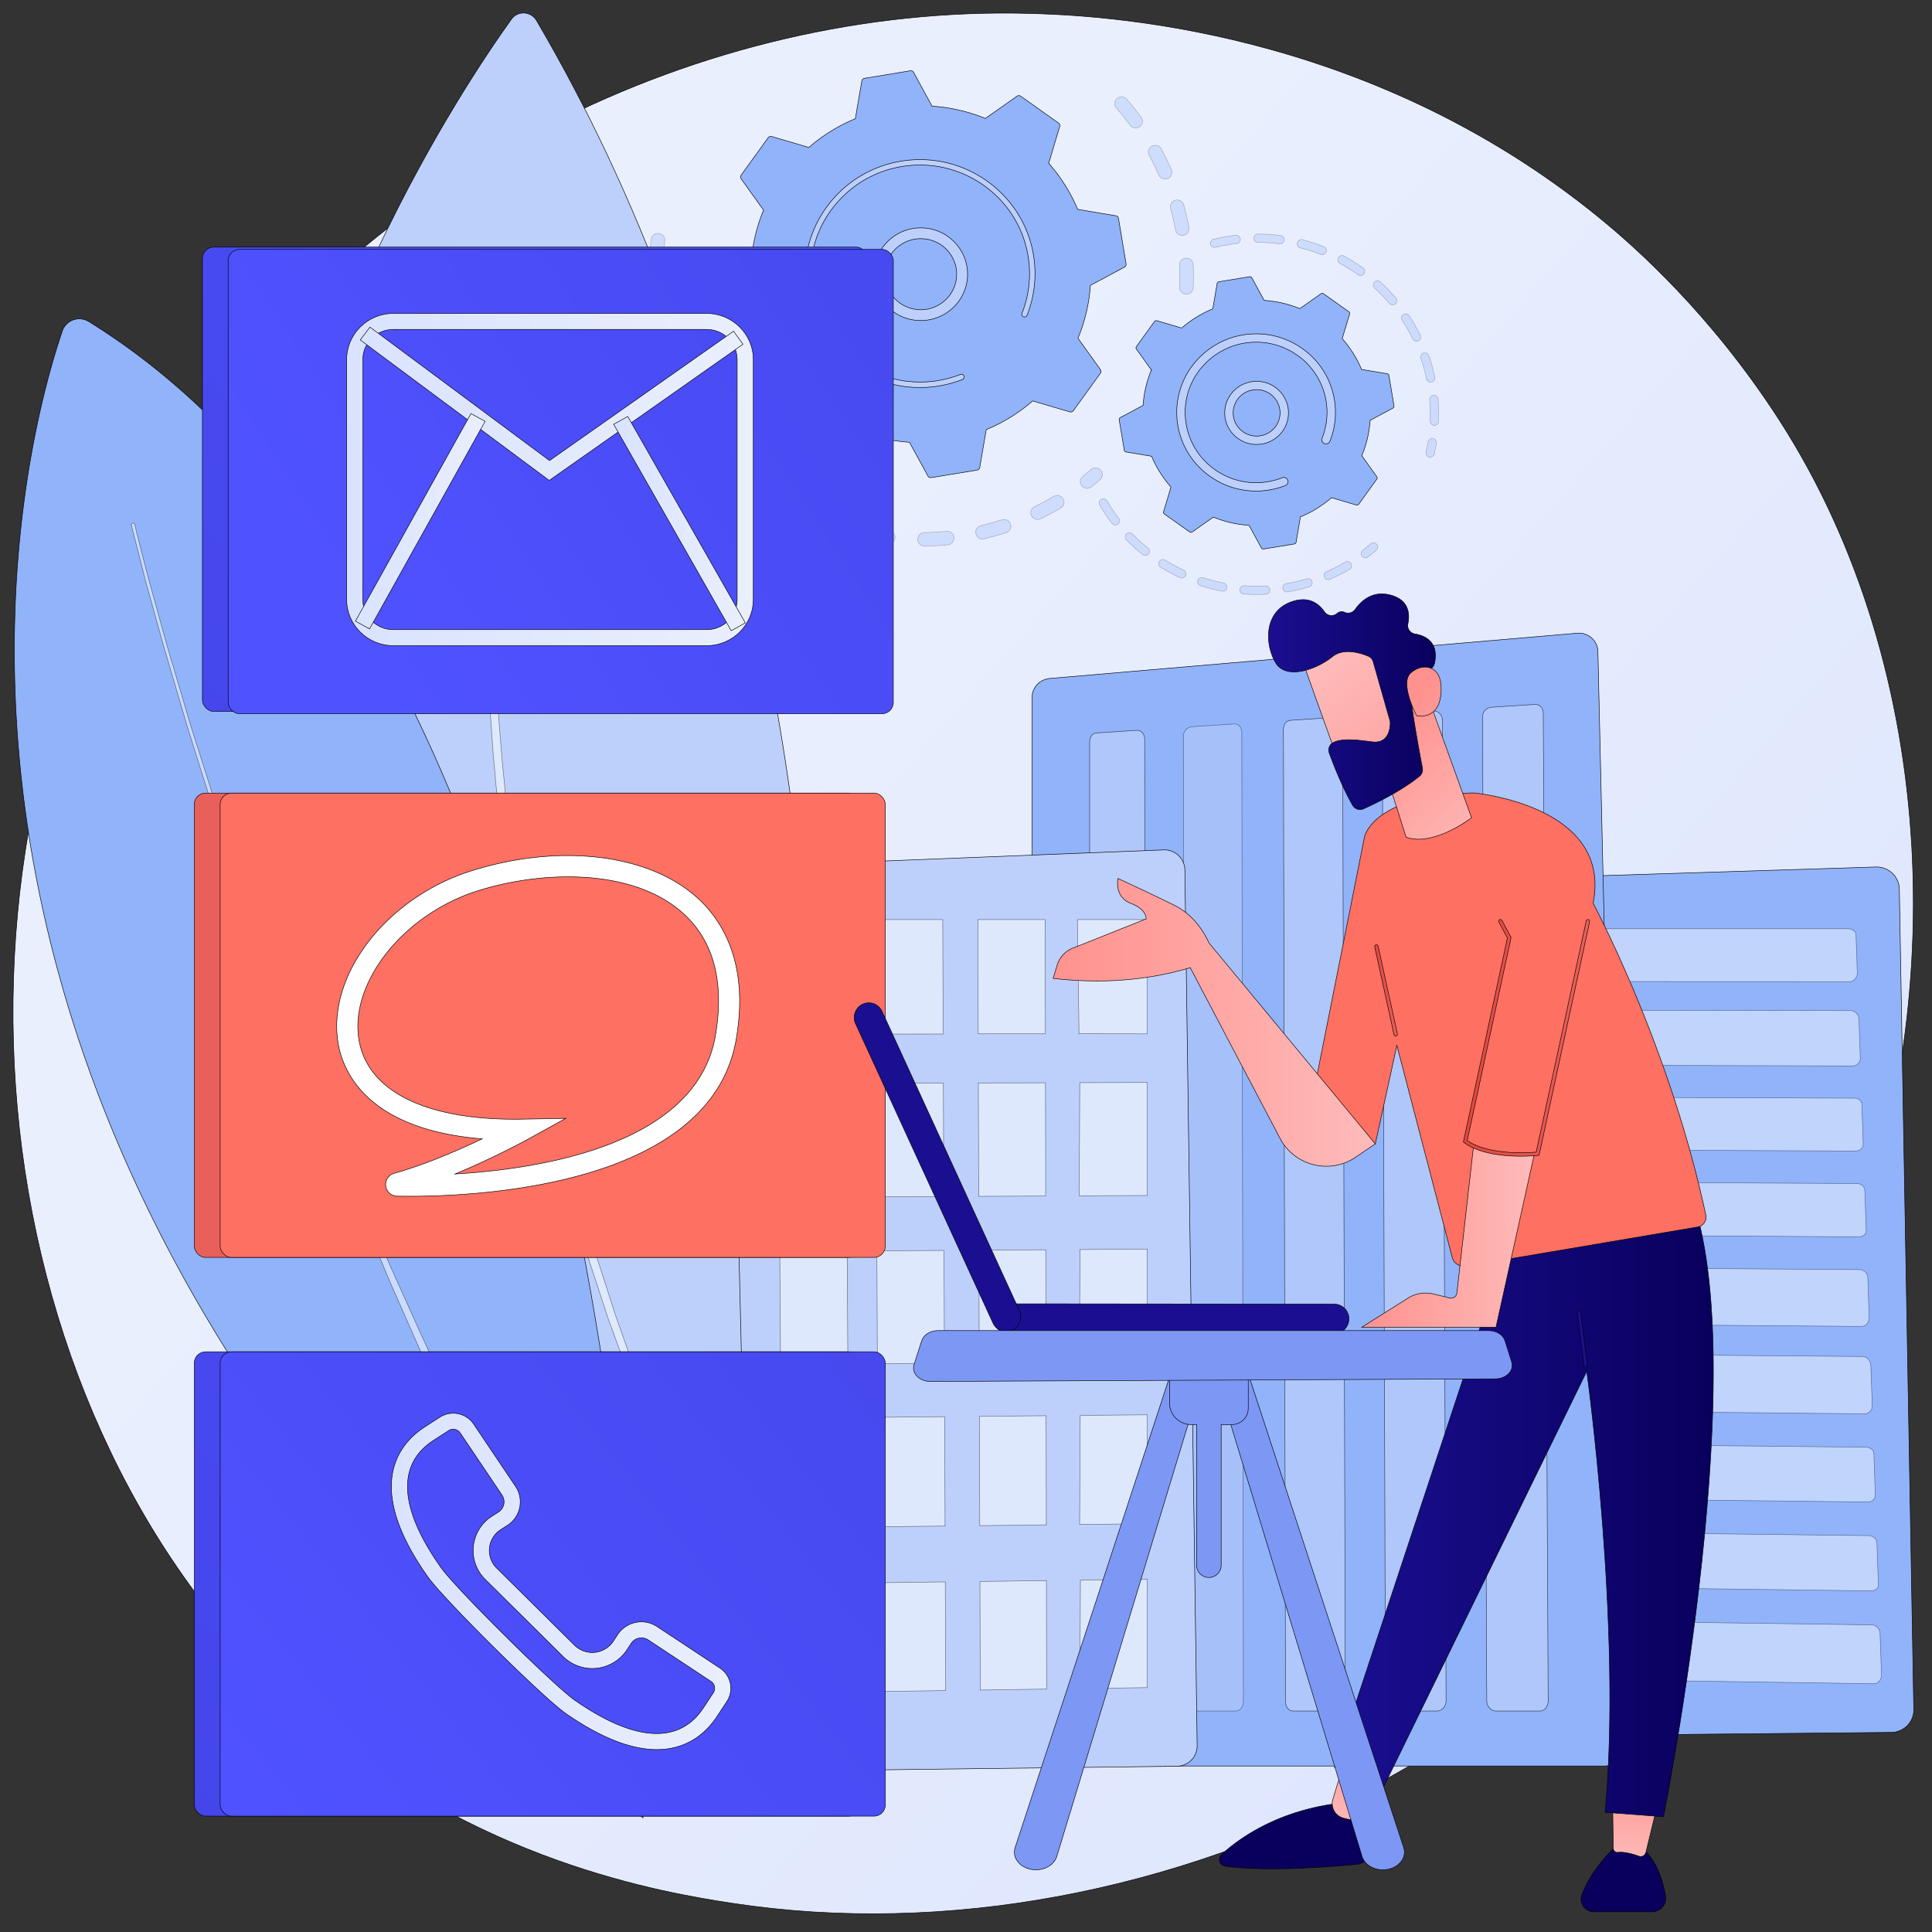<svg xmlns="http://www.w3.org/2000/svg" viewBox="0 0 3710 3710" xmlns:v="https://vecta.io/nano"><rect x="0" y="0" width="3710" height="3710" fill="#333333" stroke="none"/><style><![CDATA[.n{stroke:#000}.o{stroke-miterlimit:10}.p{fill:#91b3fa}.q{fill:#bdd0fb}]]></style><defs><linearGradient id="A" x1="3978.52" y1="3734.3" x2="1249.79" y2="1346.66" href="#d"><stop offset="0" stop-color="#dae3fe"/><stop offset="1" stop-color="#e9effd"/></linearGradient><linearGradient id="B" x1="2901.5" y1="-676.89" x2="2246.33" y2="240.35" href="#d"><stop offset="0" stop-color="#e1473d"/><stop offset="1" stop-color="#e9605a"/></linearGradient><linearGradient id="C" x1="2933.75" y1="-652.54" x2="2278.58" y2="264.69" href="#d"><stop offset="0" stop-color="#ff928e"/><stop offset="1" stop-color="#fe7062"/></linearGradient><linearGradient id="D" x1="1991.04" y1="105.77" x2="-327.07" y2="2065.13" href="#d"><stop offset="0" stop-color="#4f52ff"/><stop offset="1" stop-color="#4042e2"/></linearGradient><linearGradient id="E" x1="654.97" y1="1202.04" x2="2644.67" y2="-106.06" href="#D"/><linearGradient id="F" x1="665.64" y1="920.86" x2="1446.57" y2="920.86" href="#A"/><linearGradient id="G" x1="691.81" y1="775.35" x2="1426.68" y2="775.35" href="#A"/><linearGradient id="H" x1="1178.43" y1="1005.43" x2="1431.21" y2="1005.43" href="#A"/><linearGradient id="I" x1="682.48" y1="1000.94" x2="931.53" y2="1000.94" href="#A"/><linearGradient id="J" x1="2380.12" y1="1213.39" x2="-103.4" y2="4531.65" href="#D"/><linearGradient id="K" x1="492.84" y1="3494.63" x2="2561.81" y2="1846.35" href="#D"/><linearGradient id="L" x1="751.55" y1="3036.76" x2="1403.33" y2="3036.76" href="#A"/><linearGradient id="M" x1="5217.473" y1="-2181.62" x2="4737.593" y2="-1416.892" href="#d"><stop offset="0" stop-color="#09005d"/><stop offset="1" stop-color="#1a0f91"/></linearGradient><linearGradient id="N" x1="-64259.088" y1="-6056.235" x2="-63364.321" y2="-5944.195" href="#M"/><linearGradient id="O" x1="2482.16" y1="4030.33" x2="2477.79" y2="4493.6" href="#M"/><linearGradient id="P" x1="2594.89" y1="3512.98" x2="2618.92" y2="3325.11" href="#d"><stop offset="0" stop-color="#febbba"/><stop offset="1" stop-color="#ff928e"/></linearGradient><linearGradient id="Q" x1="3113.77" y1="4036.2" x2="3109.4" y2="4499.43" href="#M"/><linearGradient id="R" x1="3125.1" y1="3577.38" x2="3148.53" y2="3394.19" href="#P"/><linearGradient id="S" x1="3290.16" y1="2881.58" x2="2562.6" y2="2881.58" href="#M"/><linearGradient id="T" x1="4074.74" y1="1118.45" x2="3436.06" y2="2013.93" href="#M"/><linearGradient id="U" x1="-15469.2" y1="-23648.88" x2="-14841.26" y2="-22769.75" href="#C"/><linearGradient id="V" x1="2639.79" y1="1901.81" x2="2683.44" y2="1901.81" href="#B"/><linearGradient id="W" x1="2946.32" y1="2374.72" x2="2615.02" y2="2374.72" href="#P"/><linearGradient id="X" x1="2641.02" y1="1963.23" x2="2022.34" y2="1963.23" href="#P"/><linearGradient id="Y" x1="2863.05" y1="1620.02" x2="2649.05" y2="1400.45" href="#P"/><linearGradient id="Z" x1="2551.86" y1="1262.28" x2="2818.87" y2="1615.51" href="#P"/><linearGradient id="a" x1="2756.51" y1="1347.49" x2="2435.85" y2="1347.49" href="#M"/><linearGradient id="b" x1="2943.47" y1="1541.98" x2="2729.38" y2="1322.34" href="#P"/><linearGradient id="c" x1="2810.16" y1="1992.96" x2="3052.63" y2="1992.96" href="#B"/><linearGradient id="d" gradientUnits="userSpaceOnUse"/></defs><path d="M3521.19 2490.92c-354 826-1297.14 1288.74-2115 1163.91-133.08-20.31-497.93-80.81-820.95-366.24-621.82-549.48-754.81-1637.51-253.19-2404.28C697.14 326.24 1351.6 9.89 1973.46 25.72c133.95 3.4 647.3 24.41 1098.45 393 66.26 54.14 212.41 182.79 344.13 386.89 309.3 479.27 335.89 1146.99 105.15 1685.31z" fill="url(#A)" class="n o"/><g opacity=".3" class="n o p"><path d="M2277.7 564.78a13 13 0 0 1-12.54-13.5c.57-13.91.55-28-.08-42a13 13 0 0 1 12.25-13.52h.25a13 13 0 0 1 13.66 12.38c.66 14.72.69 29.61.08 44.25a13 13 0 0 1-12.24 12.41 12.63 12.63 0 0 1-1.38-.02zm-20.38-123.37c-2.54-13.76-5.7-27.54-9.39-41a13 13 0 0 1 9.18-15.93 13.12 13.12 0 0 1 16.08 9.11c3.89 14.13 7.21 28.64 9.89 43.12a13 13 0 0 1-10.52 15.09 11.77 11.77 0 0 1-1.54.19 13.08 13.08 0 0 1-13.7-10.58zM2225.24 336c-5.56-12.81-11.74-25.55-18.39-37.85a12.92 12.92 0 0 1 5.36-17.56 13.17 13.17 0 0 1 17.73 5.32c7 12.95 13.51 26.36 19.36 39.86a12.93 12.93 0 0 1-6.87 17 13.13 13.13 0 0 1-17.19-6.81zm-55.07-95.64c-8.32-11.27-17.23-22.32-26.47-32.84a12.89 12.89 0 0 1 1.27-18.3 13.18 13.18 0 0 1 18.47 1.26c9.74 11.07 19.11 22.71 27.87 34.57a12.9 12.9 0 0 1-2.85 18.13 13.17 13.17 0 0 1-18.29-2.82zM2040 574c-8-6.86-16.35-13.49-24.91-19.69a9.69 9.69 0 0 1-2.13-13.62 9.88 9.88 0 0 1 13.74-2.11 398.02 398.02 0 0 1 26.21 20.72 9.69 9.69 0 0 1 1 13.75 9.88 9.88 0 0 1-13.91.95zm-68.68-47c-9.32-5-19-9.58-28.68-13.74a9.72 9.72 0 0 1-5.13-12.81 9.87 9.87 0 0 1 12.93-5.08c10.22 4.37 20.38 9.24 30.19 14.46a9.7 9.7 0 0 1 4 13.2 9.88 9.88 0 0 1-13.31 4zm-365.18-4.54a9.7 9.7 0 0 1 4-13.18c9.82-5.19 20-10 30.26-14.36a9.86 9.86 0 0 1 12.91 5.13 9.72 9.72 0 0 1-5.18 12.79c-9.74 4.12-19.41 8.71-28.73 13.64a10 10 0 0 1-4 1.13 9.86 9.86 0 0 1-9.25-5.13zm287.73-26.2a375.39 375.39 0 0 0-31-7.06 9.75 9.75 0 1 1 3.57-19.17c11 2 21.94 4.51 32.67 7.44a9.73 9.73 0 0 1-2 19.12 10 10 0 0 1-3.23-.31zM1685 489.2a9.73 9.73 0 0 1 6.93-11.95c10.74-2.88 21.75-5.33 32.71-7.3a9.75 9.75 0 1 1 3.51 19.18c-10.42 1.87-20.88 4.2-31.09 6.94a10.27 10.27 0 0 1-2 .31 9.83 9.83 0 0 1-10.06-7.18zm126.45-5.74c-10.55-.45-21.27-.46-31.85 0a9.743 9.743 0 0 1-1-19.46h.21a398.85 398.85 0 0 1 33.53 0 9.75 9.75 0 0 1 .21 19.47c-.38 0-.73 0-1.09-.01zm-253.74 81.69a9.78 9.78 0 0 0 5.48-2.09c4-3.12 8.08-6.22 12.2-9.2a9.68 9.68 0 0 0 2.15-13.61 9.89 9.89 0 0 0-13.75-2.13 409.89 409.89 0 0 0-12.83 9.68 9.68 9.68 0 0 0-1.58 13.69 9.83 9.83 0 0 0 8.33 3.66z"/></g><g opacity=".3" class="n o p"><path d="M1262 494.83a13 13 0 0 0 12.19-11.71c.65-6.66 1.44-13.42 2.37-20.08a13.12 13.12 0 0 0-26-3.54c-1 7-1.81 14.13-2.48 21.14a13 13 0 0 0 11.78 14.15 13.33 13.33 0 0 0 2.14.04zm513.6 553.84a13.001 13.001 0 1 1-.37-26c13.76-.19 27.73-1 41.68-2.32a13 13 0 1 1 2.54 25.83q-9.08.87-18.09 1.44c-8.57.59-17.24.93-25.76 1.05zm98.48-23.68a13 13 0 0 1 9.72-15.61c13.5-3.18 27-7 40.18-11.22a13.12 13.12 0 0 1 16.52 8.29 13 13 0 0 1-8.37 16.37 533.72 533.72 0 0 1-42.29 11.8 14.22 14.22 0 0 1-2.21.33 13.08 13.08 0 0 1-13.55-9.95zm-169.72 19.85a529.33 529.33 0 0 1-43.33-7.15 13 13 0 1 1 5.39-25.4 496.04 496.04 0 0 0 41.14 6.8 13 13 0 0 1-.75 25.82 13.46 13.46 0 0 1-2.45-.07zm276.4-54.57a12.92 12.92 0 0 1 6-17.35c12.46-6 24.8-12.65 36.69-19.69a13.16 13.16 0 0 1 18 4.48 12.91 12.91 0 0 1-4.52 17.79c-12.52 7.42-25.52 14.39-38.64 20.74a13.16 13.16 0 0 1-17.51-6zm-388.33 28.16c-13.7-4.87-27.38-10.39-40.67-16.41a12.93 12.93 0 0 1-6.47-17.19 13.14 13.14 0 0 1 17.35-6.41c12.63 5.72 25.62 11 38.64 15.59a13 13 0 0 1 7.9 16.59 13.14 13.14 0 0 1-16.75 7.83zm-103.37-50.09c-12.33-7.74-24.47-16.09-36.08-24.81a12.88 12.88 0 0 1-2.53-18.17 13.16 13.16 0 0 1 18.34-2.51c11 8.29 22.57 16.22 34.29 23.58a12.9 12.9 0 0 1 4.05 17.9 13.17 13.17 0 0 1-18.07 4zm-89.9-71.22c-10.34-10.23-20.36-21-29.77-32a12.89 12.89 0 0 1 1.52-18.28 13.17 13.17 0 0 1 18.45 1.51c9 10.47 18.47 20.69 28.3 30.41a12.9 12.9 0 0 1 0 18.34 13.18 13.18 0 0 1-18.52 0zm-72.08-89a524.06 524.06 0 0 1-22-37.71 12.92 12.92 0 0 1 5.54-17.51 13.17 13.17 0 0 1 17.67 5.5 488.67 488.67 0 0 0 20.87 35.8 12.9 12.9 0 0 1-4 17.91 13.16 13.16 0 0 1-18.07-4zm-50.62-102.54c-4.91-13.58-9.29-27.56-13-41.54a13 13 0 0 1 9.3-15.87 13.12 13.12 0 0 1 16 9.21c3.56 13.28 7.73 26.55 12.39 39.46a13 13 0 0 1-7.92 16.59 13.36 13.36 0 0 1-3.58.74 13.12 13.12 0 0 1-13.19-8.55zm-26.63-110.88c-1.33-10.56-2.35-21.28-3-31.88l-.61-11.49a12.87 12.87 0 0 1 12.54-13.49 13 13 0 0 1 13.63 12.42q.23 5.44.58 10.92c.64 10.07 1.61 20.27 2.87 30.3a13 13 0 0 1-11.39 14.52l-.81.08a13.07 13.07 0 0 1-13.81-11.38zm838.59 343.06a13.08 13.08 0 0 0 7.35-2.82 553.81 553.81 0 0 0 16.47-13.65 12.89 12.89 0 0 0 1.26-18.29 13.17 13.17 0 0 0-18.47-1.25c-5.13 4.43-10.39 8.8-15.64 13a12.88 12.88 0 0 0-2 18.23 13.11 13.11 0 0 0 11.03 4.78z"/></g><g class="n o"><path d="M2113.16,716.71a6,6,0,0,0,0-7L2070,649.51a318.89,318.89,0,0,0,23.83-101.44l65.45-35.13a6,6,0,0,0,3.12-6.32l-14.61-87.33a6.09,6.09,0,0,0-5-5L2069.41,402a320.61,320.61,0,0,0-55.6-88.39L2035,242.87a6,6,0,0,0-2.31-6.66l-72.65-51.51a6.18,6.18,0,0,0-7.11,0l-60.71,42.74a327.06,327.06,0,0,0-102.38-23.61L1754.43,139a6.13,6.13,0,0,0-6.38-3.1l-88.13,14.49a6.1,6.1,0,0,0-5,5L1642.46,228a324.88,324.88,0,0,0-89.21,55.1l-71.39-21a6.16,6.16,0,0,0-6.72,2.29l-52,72a6,6,0,0,0,0,7l43.13,60.17A318.83,318.83,0,0,0,1442.45,505L1377,540.14a6,6,0,0,0-3.12,6.32l14.62,87.33a6.07,6.07,0,0,0,5,5l73.39,12.31a321.38,321.38,0,0,0,55.6,88.39l-21.22,70.74a6,6,0,0,0,2.3,6.65l72.65,51.51a6.18,6.18,0,0,0,7.11,0l60.72-42.74a327,327,0,0,0,102.37,23.61l35.45,64.85a6.15,6.15,0,0,0,6.38,3.09l88.14-14.48a6.11,6.11,0,0,0,5-5L1893.86,825a324.94,324.94,0,0,0,89.2-55.09l71.39,21a6.15,6.15,0,0,0,6.72-2.28Z" class="p"/><path d="M1760.72 615.21c-49.35-4.06-86.16-47.14-82-96a88.07 88.07 0 0 1 31.47-60.54 89.72 89.72 0 0 1 65.46-20.76c49.34 4.07 86.15 47.15 82.05 96-3.74 44.48-40.06 78.68-83.75 81.43a90.79 90.79 0 0 1-13.23-.13zm-37-140.74a67.6 67.6 0 0 0-24.13 46.42c-3.14 37.49 25.08 70.53 62.91 73.64s71.18-24.85 74.32-62.34-25.08-70.52-62.91-73.63a69.13 69.13 0 0 0-50.19 15.91zm56.57 269.25a225 225 0 0 0 22.54-2.56h0l7.08-1.28a223.26 223.26 0 0 0 34-9.54l.45-.17 1.27-.48 2.48-1a5.2 5.2 0 0 0 3.3-5.15 5 5 0 0 0-.36-1.59 5.24 5.24 0 0 0-6.79-2.91 212.11 212.11 0 0 1-234.23-54.78 206.32 206.32 0 0 1-50.85-104.89 209.45 209.45 0 0 1-2.46-21.31 205.45 205.45 0 0 1 38.9-134 209.15 209.15 0 0 1 136.65-84.33c114.46-18.8 222.93 58.14 241.9 171.5a206.52 206.52 0 0 1-11.73 110.4 5.15 5.15 0 0 0 3 6.73 5.25 5.25 0 0 0 6.79-2.92 217.17 217.17 0 0 0 12.33-115.91c-19.92-119-133.88-199.77-254-180A219.61 219.61 0 0 0 1587.14 398a215.69 215.69 0 0 0-40.85 140.73 221.28 221.28 0 0 0 2.59 22.36 217.1 217.1 0 0 0 89.34 142.14 220.58 220.58 0 0 0 142.07 40.49z" class="q"/></g><g opacity=".3" class="n o p"><path d="M2746.85 877.91a8.07 8.07 0 0 0 7.37-6.23 391.3 391.3 0 0 0 4-20.13 8.104 8.104 0 0 0-16-2.59c-1.06 6.41-2.32 12.86-3.77 19.19a8 8 0 0 0 6.11 9.58 8.16 8.16 0 0 0 2.29.18zm7.24-61.1a8.05 8.05 0 0 1-7.77-8.32 330.75 330.75 0 0 0-.42-33.62l-.54-7.07a8 8 0 0 1 7.38-8.65 8.35 8.35 0 0 1 8.74 7.31q.32 3.7.56 7.4a342.5 342.5 0 0 1 .44 35.25 8 8 0 0 1-7.56 7.68l-.83.02zm-14.67-89.27a329.13 329.13 0 0 0-10.86-39.23 8 8 0 0 1 5-10.18 8.12 8.12 0 0 1 10.26 5 345 345 0 0 1 11.39 41.14 8 8 0 0 1-6.26 9.48 7.84 7.84 0 0 1-1.16.15 8.06 8.06 0 0 1-8.37-6.36zm-26.54-76.85a328 328 0 0 0-20.26-35.39 8 8 0 0 1 2.35-11.09 8.13 8.13 0 0 1 11.2 2.33 347.06 347.06 0 0 1 21.25 37.12 8 8 0 0 1-3.72 10.72 8.15 8.15 0 0 1-10.82-3.69zm-44.78-68a332.4 332.4 0 0 0-28.38-29.39 8 8 0 0 1-.45-11.33 8.14 8.14 0 0 1 11.42-.45 348 348 0 0 1 29.76 30.83 8 8 0 0 1-1 11.3 8.13 8.13 0 0 1-11.39-1zm-60.19-55.14a336.06 336.06 0 0 0-34.74-21.69 8 8 0 0 1-3.2-10.88 8.12 8.12 0 0 1 11-3.18 357.15 357.15 0 0 1 36.4 22.73 8 8 0 0 1 1.85 11.19 8.14 8.14 0 0 1-11.29 1.83zm-71.88-39a333.69 333.69 0 0 0-39-12.62 8 8 0 0 1-5.79-9.77 8.1 8.1 0 0 1 9.86-5.75 349.93 349.93 0 0 1 40.9 13.21 8 8 0 0 1 4.53 10.4 8.12 8.12 0 0 1-10.5 4.49zm-79.28-20.38a334.77 334.77 0 0 0-41-2.76 8 8 0 1 1 .1-16 351.4 351.4 0 0 1 43 2.9 8 8 0 0 1-.53 15.94 8.19 8.19 0 0 1-1.57-.12zm-132.16.81a8 8 0 0 1 5.94-9.68 355.07 355.07 0 0 1 36.75-6.83l5.63-.71a8.014 8.014 0 1 1 1.86 15.92l-5.31.67a337.17 337.17 0 0 0-35.1 6.52 8.74 8.74 0 0 1-1.41.21 8.07 8.07 0 0 1-8.36-6.14z"/></g><g opacity=".3" class="n o p"><path d="M2430.71 1141.11a353.64 353.64 0 0 1-42.33-.42 8.02 8.02 0 1 1 1.14-16 339.92 339.92 0 0 0 40.38.4 8.013 8.013 0 1 1 .92 16zm32.76-11.17a8 8 0 0 1 6.6-9.25 339.48 339.48 0 0 0 39.34-9.15 8.13 8.13 0 0 1 10.06 5.39 8 8 0 0 1-5.43 10 356.18 356.18 0 0 1-41.23 9.58 6.44 6.44 0 0 1-.87.1 8.06 8.06 0 0 1-8.47-6.67zm-117.09 5.23a351.29 351.29 0 0 1-41-10.55 8 8 0 0 1-5.19-10.1 8.11 8.11 0 0 1 10.19-5.14 337.14 337.14 0 0 0 39.1 10.07 8 8 0 0 1-1 15.86 8.16 8.16 0 0 1-2.1-.14zm196.78-26.86a8 8 0 0 1 4.16-10.56 332.29 332.29 0 0 0 35.94-18.28 8.15 8.15 0 0 1 11.08 2.8 8 8 0 0 1-2.83 11 348.33 348.33 0 0 1-37.69 19.18 8.44 8.44 0 0 1-2.74.66 8.12 8.12 0 0 1-7.92-4.8zm-277.13.91a351.08 351.08 0 0 1-37.21-20 8 8 0 0 1-2.58-11 8.12 8.12 0 0 1 11.14-2.56 335.34 335.34 0 0 0 35.49 19.08 8 8 0 0 1 3.91 10.65 8.12 8.12 0 0 1-10.75 3.87zm-71.73-44.29a352.72 352.72 0 0 1-31.31-28.25 7.94 7.94 0 0 1 .15-11.32 8.13 8.13 0 0 1 11.44.15 338.08 338.08 0 0 0 29.87 26.94 8 8 0 0 1 1.22 11.27 8.13 8.13 0 0 1-11.37 1.21zm-59-60.05a348.41 348.41 0 0 1-23.54-34.88 8 8 0 0 1 2.91-11 8.13 8.13 0 0 1 11.06 2.87 328 328 0 0 0 22.47 33.26 8 8 0 0 1-1.53 11.23 8.15 8.15 0 0 1-11.34-1.52zm487.14 66.23a8.09 8.09 0 0 0 4.43-1.66c5.48-4.19 10.85-8.57 16-13a8 8 0 0 0 .78-11.31 8.17 8.17 0 0 0-11.42-.77c-4.88 4.23-10 8.4-15.24 12.41a8 8 0 0 0-1.44 11.24 8.11 8.11 0 0 0 6.89 3.09z"/></g><g class="n o"><path d="M2643.9 920.06a4 4 0 0 0 0-4.71l-28.86-40.26a213.37 213.37 0 0 0 15.96-67.88l43.8-23.5a4.08 4.08 0 0 0 2.09-4.24l-9.8-58.47a4.07 4.07 0 0 0-3.35-3.34l-49.11-8.23a214.57 214.57 0 0 0-37.2-59.15l14.2-47.33a4 4 0 0 0-1.54-4.46l-48.62-34.47a4.12 4.12 0 0 0-4.75 0l-40.63 28.6a218.79 218.79 0 0 0-68.51-15.8l-23.72-43.39a4.11 4.11 0 0 0-4.27-2.07l-59 9.69a4.07 4.07 0 0 0-3.36 3.32l-8.32 48.66a217.43 217.43 0 0 0-59.69 36.87l-47.77-14.07a4.12 4.12 0 0 0-4.5 1.52l-34.78 48.18a4 4 0 0 0 0 4.71l28.83 40.28a213.37 213.37 0 0 0-15.94 67.88l-43.8 23.51a4.06 4.06 0 0 0-2.09 4.23l9.78 58.43a4.09 4.09 0 0 0 3.36 3.34l49.11 8.24a214.66 214.66 0 0 0 37.2 59.14l-14.2 47.34a4 4 0 0 0 1.54 4.45l48.62 34.47a4.12 4.12 0 0 0 4.75 0L2330 993a218.79 218.79 0 0 0 68.51 15.8l23.72 43.39a4.08 4.08 0 0 0 4.27 2.07l59-9.69a4.07 4.07 0 0 0 3.37-3.32l8.32-48.66a217.58 217.58 0 0 0 59.69-36.87l47.77 14.08a4.11 4.11 0 0 0 4.49-1.53z" class="p"/><path d="M2408 853.21a60.94 60.94 0 0 1-41.64-21.21 59.82 59.82 0 0 1-14.27-44.18c2.79-33.31 32.36-58.1 66-55.39s58.69 32.13 55.89 65.42a60 60 0 0 1-21.43 41.25 61 61 0 0 1-35.52 14.22 63.92 63.92 0 0 1-9.03-.11zm-39.78-64.1a44.07 44.07 0 0 0 10.5 32.51 44.88 44.88 0 0 0 30.62 15.62h0a45 45 0 0 0 32.8-10.41 44.14 44.14 0 0 0 15.76-30.33c2.06-24.5-16.38-46.08-41.1-48.13a45.67 45.67 0 0 0-6.61-.06 44.89 44.89 0 0 0-41.99 40.8zm53.39 153.53q7.65-.48 15.39-1.74a154.43 154.43 0 0 0 29.95-8.07l1.3-.51a7.95 7.95 0 0 0 4.54-10.4 8.12 8.12 0 0 0-10.49-4.5 138 138 0 0 1-27.94 7.67h0l-1.57.24a135.9 135.9 0 0 1-66.39-6.18 137.42 137.42 0 0 1-32.54-16.73l-.25-.17-.76-.54a133.91 133.91 0 0 1-55.09-87.65 138 138 0 0 1-1.6-13.79 133.1 133.1 0 0 1 25.19-86.79 137 137 0 0 1 190-31.21 133.91 133.91 0 0 1 55.09 87.65 136.35 136.35 0 0 1 1.58 13.61 133.53 133.53 0 0 1-9.17 57.86 7.8 7.8 0 0 0-.55 3.44 8 8 0 0 0 5.1 6.95 8.11 8.11 0 0 0 10.49-4.52 150.13 150.13 0 0 0-53.13-178 153.26 153.26 0 0 0-212.53 34.93 148.78 148.78 0 0 0-28.23 97.06 153.17 153.17 0 0 0 1.78 15.43c12.9 77.01 82.84 130.8 159.83 125.96z" class="q"/><path d="M3647.3,1707.43a43.12,43.12,0,0,0-13.58-30.64,44,44,0,0,0-31.55-11.92l-947.08,30a43.5,43.5,0,0,0-42.32,44.6l46.73,1554.17a43.56,43.56,0,0,0,44.14,42l928.05-8.94a43.91,43.91,0,0,0,30.92-13.11,43.1,43.1,0,0,0,12.38-31Z" class="p"/></g><g opacity=".43" fill="#fff" class="n o"><path d="M3548.5 1783.44h-843.39c-8.2 0-14.78 4.34-14.7 12l.81 73c.08 7.74 6.85 16.09 15.07 16.1l845.79.67c8.37 0 14.85-9 14.58-16.81l-2.56-72.74c-.27-7.76-7.25-12.22-15.6-12.22zm5.5 157.23l-847-1.39c-8.24 0-14.83 7.78-14.75 15.55l.81 74.56c.09 7.81 6.87 15.21 15.13 15.23l849.47 2.33a15 15 0 0 0 14.7-15.29l-2.58-75.24c-.35-7.85-7.42-15.73-15.78-15.75zm5.69 168.08l-850.89-2.87c-8.28 0-14.94 3.76-14.86 11.6l.82 75.22c.09 7.87 6.88 13.82 15.18 13.86l853.2 3.76c8.45 0 15.09-5.91 14.82-13.86l-2.62-75.9c-.27-7.91-7.23-11.78-15.65-11.81zm5.57 163.92l-854.62-4.32c-8.32 0-15 5.3-14.91 13.21l.83 75.87c.08 8 6.89 12.43 15.22 12.48l857 5.22c8.49 0 15.21-4.38 14.94-12.4l-2.64-76.58c-.31-7.98-7.36-13.44-15.82-13.48zm5.62 165.33l-858.39-5.79a14.88 14.88 0 0 0-14.95 14.84l.83 76.54c.09 8 7 16.7 15.34 16.77l860.88 6.76c8.53.07 15.14-8.59 14.86-16.68l-2.66-77.26c-.28-8.02-7.41-15.1-15.91-15.18zm5.67 166.84l-862.19-7.28c-8.39-.07-15.09 8.45-15 16.5l.84 77.22a15.83 15.83 0 0 0 15.39 15.38l864.71 8.28a14.85 14.85 0 0 0 15-15.23l-2.68-77.95c-.31-8.12-7.53-16.85-16.07-16.92zm5.92 174.16l-866.16-8.86c-8.43-.09-15.21 4.29-15.12 12.42l.85 77.9c.09 8.16 7 13.86 15.44 14l868.57 9.82c8.6.1 15.38-5.5 15.1-13.74l-2.71-78.65c-.28-8.27-7.39-12.84-15.97-12.89zm5.78 169.81l-870-10.41c-8.46-.1-15.25 5.9-15.16 14.09l.85 78.6c.09 8.23 7 12.41 15.5 12.52l872.42 11.39c8.64.11 15.5-3.92 15.22-12.23l-2.74-79.36c-.28-8.27-7.48-14.49-16.09-14.6zm5.83 171.37l-873.95-12c-8.5-.12-15.31 7.52-15.22 15.78l.87 79.31c.09 8.31 7.09 16.84 15.61 17l876.53 13c8.68.13 15.43-8.27 15.14-16.66l-2.76-80.07c-.3-8.34-7.57-16.24-16.22-16.36z"/></g><g class="n o"><path d="M1518.32,3304.94s312.92-1902.58-488.25-3265.8c-10.44-17.77-35.87-19.07-47.91-2.31C792.09,301.55-334.53,2023.51,1518.32,3304.94Z" class="q"/><path d="M958.39 593.56s-1.15 10.45-2.76 30.16l-5.86 85.43c-2.1 36.84-4 81.6-5.5 133L942.95 924q-.18 21.62-.37 44.31.09 22.69.17 46.42l.57 48.39.91 50.23q.85 25.56 1.73 51.94.43 13.2.88 26.59.64 13.37 1.29 26.94 1.35 27.13 2.71 55l3.62 56.29c2.22 38 5.57 76.68 8.7 116.07 1.41 19.7 3.72 39.5 5.59 59.48l6.1 60.29 7.23 60.91q1.81 15.32 3.63 30.7 2.13 15.35 4.27 30.75 4.31 30.82 8.62 61.86c2.88 20.68 6.54 41.31 9.78 62.05l10.26 62.23 11.42 62.15 5.64 31.09c1.91 10.36 4.19 20.64 6.27 31q6.38 30.93 12.74 61.77c4 20.61 9 40.95 13.71 61.31l14.15 60.83 30.89 119.38q17.08 58.57 33.69 115.56 18.19 56.43 35.72 110.82 19.07 53.79 37.25 105.11l38.29 98.41 9.31 23.6c3.19 7.76 6.62 15.31 9.89 22.87l19.21 44.46q9.4 21.79 18.42 42.65 9.73 20.54 19 40.1l35 74.07q17.79 34.26 33.23 64l14.76 28.42c4.72 9 9.08 17.76 13.8 25.71l57.44 101v.1a2.84 2.84 0 0 1-1.1 3.9 2.89 2.89 0 0 1-3.9-1L1424 3101.51c-4.87-7.9-9.37-16.56-14.24-25.56l-15.25-28.26q-15.91-29.49-34.33-63.64l-36.32-73.76q-9.54-19.51-19.55-40l-18.9-42.62q-9.66-21.76-19.7-44.44l-10.14-22.86-9.58-23.59-39.38-98.42-38.41-105.17q-17.87-54.43-36.46-111.06-16.83-57.09-34.19-115.91l-31.39-119.75q-7.17-30.39-14.4-61l-14-61.5q-6.48-30.93-13-62l-6.39-31.06-5.76-31.19q-5.68-31.21-11.37-62.4c-3.71-20.8-6.71-41.69-10.09-62.48l-9.61-62.31-8.45-62.09q-2.08-15.46-4.18-30.87-1.79-15.43-3.55-30.8-3.54-30.73-7-61.14l-5.92-60.5-5.41-59.68-8.21-116.45-3.08-56.49-2.17-55.16q-.51-13.62-1-27-.31-13.41-.62-26.65-.62-26.46-1.22-52.09-.22-25.63-.42-50.37l-.09-48.51c0-63.39 1.83-121.48 3.8-172.93l7.65-133.14c2.63-36.89 5.52-65.8 7.56-85.51l3.43-30.21h0a2.89 2.89 0 0 1 5.74.68z" fill="#fff" opacity=".52"/><path d="M1234.73,3490.92S1227.81,1270.7,170.36,617.43a34.43,34.43,0,0,0-50.62,18C37.42,877-313.17,2188.37,1234.73,3490.92Z" class="p"/><path d="M258.78 1007.2s9.2 39.35 27.44 107.76l34 123.09 47 158.81 59.51 186.76 34 101.49 36.73 105.55 39.15 108.74 41.33 111q5.28 14 10.57 28l10.87 28q10.89 28.05 21.84 56.25l45.19 112.55 46.8 111.88 23.9 55.42 11.89 27.56q6.12 13.7 12.2 27.35l48.67 108 48.7 104.83q12.21 25.71 24.22 51l11.84 25.18q6 12.45 12 24.76l47 96.17q11.73 23.31 23.14 45.95l22.23 44.64 43.3 84.24c13.72 27.09 27.63 52.65 40.64 77.08l36.78 69.48 61.36 112.14 40.21 71.8 14.11 25.49h0a3.27 3.27 0 0 1-1.32 4.46 3.34 3.34 0 0 1-4.43-1.17l-15.26-24.85-42.79-70.45c-9.38-15.09-19-32.23-29.69-50.75l-34.55-60-79.71-145.72-44.12-84-22.53-44.62-23-46.13-94.19-198-94.55-214.44-46.54-111.12-45.76-112.45q-22.27-56.55-44.47-112.95-10.86-28.25-21.67-56.38L580 2041.57l-10.48-28.07-41-111.21-38.8-109-36.4-105.76-33.64-101.68-58.92-187.09-46.81-159-34.06-123.18-27.54-107.92a3.28 3.28 0 0 1 2.47-4 3.32 3.32 0 0 1 4 2.44z" fill="#fff" opacity=".52"/><path d="M3068.44,1251.05a36,36,0,0,0-12.11-26.06,36.65,36.65,0,0,0-27.47-9.09l-1013.05,86.95c-18.83,1.62-33.88,17.24-33.88,36V3356.67c0,19.94,17.49,34.6,37.61,34.6H3080.37c9.81,0,19.21-3.16,26.06-10.11a35,35,0,0,0,10.37-25.69Z" class="p"/></g><g opacity=".68" class="n o q"><path d="M2182.58 1402.38l-77.32 5.18c-8.48.55-12.82 8.31-12.82 17.33V3265.5c0 9.21 1.89 20.15 10.45 20.15h80.7c8.62 0 15.7-9.23 15.69-18.47l-1.16-1848.56c0-9.05-7.01-16.8-15.54-16.24z"/><path d="M2370.16 1390.19l-80.89 5.25c-8.58.56-16.86 8.46-16.85 17.53l1.94 1854.16c0 9.27 8.39 18.52 17.07 18.52h81.76c8.73 0 14.53-9.28 14.52-18.58l-3.13-1860.46c-.01-9.1-5.78-16.98-14.42-16.42z" opacity=".7"/><path d="M2560.18 1377.84l-81.94 5.33c-8.69.56-13.71 8.29-13.69 17.43l4 1866.42c0 9.33 5.12 18.63 13.91 18.63h82.84c8.85 0 18.15-9.33 18.13-18.69l-5.2-1872.82c-.05-9.14-9.3-16.87-18.05-16.3zm192.53-12.51l-83 5.4c-8.81.57-15.25 8.44-15.22 17.63l6 1878.55c0 9.39 6.59 18.74 15.5 18.74h83.94c9 0 17-9.38 17-18.81l-7.27-1885c-.09-9.25-8.09-17.08-16.95-16.51zm195.07-12.67l-84.12 5.46c-8.93.58-16.83 8.6-16.79 17.85L2855 3266.8c0 9.45 8.09 18.85 17.12 18.85h85.06c9.09 0 15.8-9.43 15.76-18.92l-9.41-1897.4c-.05-9.33-6.77-17.25-15.75-16.67z"/></g><path d="M2275.3,1670.57a39,39,0,0,0-12.31-27.83,39.66,39.66,0,0,0-28.72-10.69l-808,32.1a25.29,25.29,0,0,0-24.4,25.77l41,1711.64,817.07-9.88a39.57,39.57,0,0,0,27.77-11.81,38.87,38.87,0,0,0,11.19-27.82Z" class="n o q"/><g opacity=".5" fill="#fff" class="n o"><path d="M1624.52 1986.04l-130.03.04-1.54-220.21h130.32l1.25 220.17zm186.66-.41l-129.55.04-1.12-219.8h129.83l.84 219.76zm196.27-.43l-129.04.03-.7-219.36h129.33l.41 219.33zm195.82.09l-131.28-.22-3-219.2h134.28v219.42zM1626.3 2298.7l-129.63.69-1.52-218.59 129.91-.4 1.24 218.3zm186.07-.99l-129.14.69-1.12-218.18 129.43-.41.83 217.9zm195.67-1.04l-128.64.69-.69-217.76 128.92-.4.41 217.47zm195.23-1l-130.88.68 1.09-217.34 129.79-.41v217.07zm-575.14 323.56l-129.21 1.1-1.52-217.19 129.49-.82 1.24 216.91zm185.47-1.57l-128.73 1.09-1.11-216.79 129.01-.82.83 216.52zm195.04-1.66l-128.23 1.09-.68-216.37 128.5-.82.41 216.1zm194.63-1.61l-130.47 1.08 1.09-215.96 129.38-.81v215.69zm-573.36 318.21l-128.8 1.5-1.47-210.68 129.07-1.23 1.2 210.41zm184.89-2.15l-128.32 1.5-1.08-210.3 128.6-1.22.8 210.02zm194.43-2.26l-127.83 1.49-.66-209.89 128.1-1.22.39 209.62zm194.04-2.19l-130.07 1.48 1.09-209.49 128.98-1.22V2926zm-571.56 323.11l-128.39 1.9-1.46-209.34 128.66-1.64 1.19 209.08zm184.31-2.73l-127.92 1.89-1.07-208.96 128.18-1.62.81 208.69zm193.81-2.87l-127.43 1.89-.66-208.56 127.69-1.62.4 208.29zm193.44-2.77l-129.67 1.87 1.1-208.17 128.57-1.62v207.92z"/></g><g class="n o"><rect x="373.12" y="1522.94" width="1277.26" height="891.66" rx="21.67" fill="url(#B)"/><rect x="422.76" y="1522.94" width="1277.26" height="891.66" rx="21.67" fill="url(#C)"/><path d="M787.33 2297.19c-9.82 0-18.12-.12-24.69-.25a22.35 22.35 0 0 1-5.53-43.93c58.37-16.21 122-43.76 168.87-66.06-223.49-18-268.1-131.78-276.72-183.81-21.76-131.14 93.16-279.64 256.16-330.92 166.34-52.28 334.84-33.45 429.32 48 50.21 43.3 104.67 126.21 79 275.42-48.04 279.18-487.4 301.55-626.41 301.55zm-19.21-5.51h0zm-4.64-34.93h0zm322.89-109.16l-70.8 39.11a1559.39 1559.39 0 0 1-141.85 67.71c172.54-10.31 464.44-58.6 500-265.5 18.06-105-4-185.22-65.63-238.34-95.59-82.44-265-79.49-390.44-40-142.07 44.67-246.65 175.68-228.38 286.06 16.62 100.2 131.78 156.26 316.05 152.42z" fill="#fff"/><rect x="388.7" y="474.5" width="1277.26" height="891.66" rx="21.67" fill="url(#D)"/><rect x="438.16" y="478.9" width="1277.26" height="891.66" rx="21.67" fill="url(#E)"/><path d="M1357.11 1239.84h-602c-49.33 0-89.46-39.77-89.46-88.65V690.53c0-48.88 40.13-88.65 89.46-88.65h602c49.33 0 89.46 39.77 89.46 88.65v460.66c0 48.88-40.13 88.65-89.46 88.65zm-602-607.21c-32.22 0-58.43 26-58.43 57.9v460.66c0 31.93 26.21 57.9 58.43 57.9h602c32.22 0 58.43-26 58.43-57.9V690.53c0-31.93-26.21-57.9-58.43-57.9z" fill="url(#F)"/><path d="M1054.7 922.53L691.8 652.78l18.63-24.6 344.78 256.29 353.51-248.46 17.96 25.07-371.98 261.45z" fill="url(#G)"/><path d="M1404.19 1211.2l-225.76-396.43 27.02-15.11 225.76 396.43-27.02 15.11z" fill="url(#H)"/><path d="M709.65 1207.64l-27.16-14.85 221.87-398.56 27.17 14.85-221.88 398.56z" fill="url(#I)"/><rect x="373.12" y="2595.86" width="1277.26" height="891.66" rx="21.67" fill="url(#J)"/><rect x="422.76" y="2595.86" width="1277.26" height="891.66" rx="21.67" fill="url(#K)"/><path d="M1261.27 3359.66c-49.81 0-108.37-23.14-174.57-69.06h0c-43.77-30.37-234.81-219.66-265.46-263-55.22-78.17-77.8-145.6-67.09-200.4 6.91-35.43 28.13-65.51 61.37-87l29.06-18.79c21.54-13.9 50.68-8 64.95 13.19l80.25 119.29a53.62 53.62 0 0 1-13.78 74.16l-.56.37-13.84 8.9a47.54 47.54 0 0 0-6.6 75.08l.4.39 146.6 145.26a48.54 48.54 0 0 0 75.81-6.53l9.34-14.24a54.74 54.74 0 0 1 74.89-13.66l120.37 79.51a46.58 46.58 0 0 1 13.33 64.35l-19 28.81c-21.68 32.93-52 54-87.8 60.81a146.55 146.55 0 0 1-27.67 2.56zm-156.78-94.25c71.75 49.77 131.85 70.47 178.58 61.51 27.7-5.31 50.48-21.27 67.7-47.43l19-28.81a15.92 15.92 0 0 0-4.55-22l-120.38-79.51a23.65 23.65 0 0 0-32.21 5.67l-8.78 13.4a79.74 79.74 0 0 1-124.34 10.94l-145.86-144.46a78.13 78.13 0 0 1 11.06-123.19l13.52-8.7a23.18 23.18 0 0 0 5.73-31.91l-80.26-119.28a16.25 16.25 0 0 0-22.17-4.51l-29.06 18.8C806.06 2783 790 2805.56 784.6 2833c-9 46.31 11.83 105.84 62 176.93 28.78 40.72 216.74 227 257.84 255.47z" fill="url(#L)"/><path d="M2563.7 2560.84h-1.44l-626.48-.63a28.16 28.16 0 0 1-28-28.31c0-15.63 12.63-28.54 28.07-28.26l626.48.63a28.29 28.29 0 0 1 1.37 56.53z" fill="url(#M)"/><path d="M1693.17 1940.84l.64 1.3 263.59 574.34a28.43 28.43 0 0 1-13.59 37.6 27.76 27.76 0 0 1-37.19-13.81L1643 1965.94a28.44 28.44 0 0 1 13.59-37.61 27.89 27.89 0 0 1 36.58 12.51z" fill="url(#N)"/><path d="M2624,3484a625.27,625.27,0,0,1,7.65,66,28.49,28.49,0,0,1-25.85,30c-53.48,5.14-175.2,14.63-252.93,3.52-10.88-1.56-15.21-14.81-7.16-22.24,32.05-29.59,109.45-87.14,236.84-99.72Z" fill="url(#O)"/><path d="M2650.54,3416l-27,65.66a22.11,22.11,0,0,1-22.68,13.58,120.2,120.2,0,0,1-22.08-4.24,28.7,28.7,0,0,1-19.3-35.75l20.41-67.63Z" fill="url(#P)"/><path d="M3112.79 3536.27s-54.15 44.89-75.24 102.46c-5.8 15.84 6.46 32.52 23.46 32.52h111.42c16.31 0 28.81-14.54 26-30.45-7.13-39.8-27.6-104.36-85.64-104.53z" fill="url(#Q)"/><path d="M3179.86 3477.85l-19.35 79.66a10.24 10.24 0 0 1-13.37 6.91c-16.86-6-30.58-8.61-40.56-7.29a7.86 7.86 0 0 1-8.69-7.79l-1-79.67z" fill="url(#R)"/><path d="M2891.91,2398.62l-329.32,995.46s63.17,41,93.26,39.28l391.15-800s68.45,492.94,35.28,846.84l112,8.47s182.17-904.39,44.19-1214.15Z" fill="url(#S)"/><path d="M3044.89 2624.75h.4a3.17 3.17 0 0 0 2.76-3.53l-12.78-100.51a3.18 3.18 0 0 0-6.32.79l12.78 100.5a3.17 3.17 0 0 0 3.16 2.75z" fill="url(#T)"/><path d="M2830.17 1522.66s266.81 23.47 229.07 211.84c0 0 147.48 275 216.43 599a19.05 19.05 0 0 1-15.6 22.64l-444.32 75.38a23.93 23.93 0 0 1-27.2-17.42l-106.16-406.55-41.37 189-131.45-33.94 110.66-555.42s15.44-81.05 209.94-84.53z" fill="url(#U)"/><path d="M2680.13 1989.34a3.51 3.51 0 0 0 .71-.08 3.29 3.29 0 0 0 2.53-3.9l-37-168.51a3.31 3.31 0 0 0-6.47 1.4l37 168.51a3.31 3.31 0 0 0 3.23 2.58z" fill="url(#V)"/><path d="M2707,2490.78a63.94,63.94,0,0,1,45.88-5.92l30.91,7.63a11.19,11.19,0,0,0,13.84-9.53l32-282.15c40,18.83,97.71,16.58,116.75,15.2l-73.64,332.62H2615Z" fill="url(#W)"/><path d="M2022.34 1878.78l7.79-25.64a50.9 50.9 0 0 1 29.92-32.45l140.86-56.13s2.13-17.9-29.76-30.06-24.44-47.55-24.44-47.55 43.57 19.69 107.35 50.92c36.47 17.86 56.93 49.4 67.79 73.13L2641 2196.54l-37.47 25.51c-49.28 33.55-117.05 17.07-145.06-35.27l-172.9-328.53c-86.79 25.84-174.64 30.75-263.23 20.53z" fill="url(#X)"/><path d="M2743.73 1342.8l82.06 227.57s-72.66 56.29-125.69 37.26l-41.35-130.45s31.58-159.43 84.98-134.38z" fill="url(#Y)"/><path d="M2498.81 1261.07c0 3.51 79.05 221.73 79.05 221.73l124.8-47.37-43.91-217.86s-159.94-15.21-159.94 43.5z" fill="url(#Z)"/><path d="M2636.86 1270.65l32.14 112.89a16 16 0 0 1 .62 4.41c0 9.21-2.29 40.89-34.86 36.58-29.55-3.91-56.58-7-73.77 1a16.32 16.32 0 0 0-8.53 20.36c7.19 19.82 24.22 64.2 44.95 100.52a16.58 16.58 0 0 0 21.22 6.73c23.44-10.57 72.24-34.22 107-62.37a16.31 16.31 0 0 0 5.85-15.73c-5.47-28.88-21.76-116.71-22.48-141.88-.67-23.63 26.08-41.67 37.86-48.45a16.13 16.13 0 0 0 7.66-10.18c3.7-15.21 6.83-49.63-37.47-57.21a16.42 16.42 0 0 1-13.44-19.52c3.75-18.19 2.55-45-32.3-54.81-35.43-10-57.73 11.11-69.06 27.32a16.65 16.65 0 0 1-20.51 5.42c-4.19-1.85-9.24-1.93-14.67 2.6-7.31 6.11-18.45 4.25-23.83-3.59-10.33-15.07-29.1-30.11-60.87-19.92-56.38 18.07-53.68 82.48-33 117.5s80.67 12 109.08-11.23c21.59-17.64 54.48-7.09 69-1a16.31 16.31 0 0 1 9.41 10.56z" fill="url(#a)"/><path d="M2720.34 1374.36s-33.36-62.55-11.3-82.19 59.45-16.42 58.44 32.48c-1.25 60.84-47.14 49.71-47.14 49.71z" fill="url(#b)"/><path d="M2920.42 2220.24a325.08 325.08 0 0 0 32.62-1.52l2.36-.26 97.16-448.82a3.31 3.31 0 0 0-6.47-1.38l-96.15 444.16c-14.45 1.26-91.66 6.34-132.42-22.27l84.16-389.93-17.57-32.8a3.32 3.32 0 0 0-4.47-1.37 3.27 3.27 0 0 0-1.37 4.44l16.44 30.69-84.55 391.73 1.69 1.26c29.45 21.92 76.89 26.07 108.57 26.07z" fill="url(#c)"/><g fill="#7d97f4"><path d="M2388.84 2613.51c2.54 8.53 245.15 747.07 306.67 934.31 7.08 21.58-12.71 42.76-39.92 42.76-19 0-35.51-10.61-40.11-25.73l-269.32-886.27zm-132.84 0c-2.54 8.53-245.16 747.07-306.67 934.31-7.09 21.58 12.71 42.76 39.92 42.76 19 0 35.51-10.61 40.1-25.73l269.33-886.27z"/><path d="M2245.87,2584H2397v120.24a31.25,31.25,0,0,1-31.2,31.29H2345v270.07a23.62,23.62,0,1,1-47.24,0V2735.55h-10.52a41.47,41.47,0,0,1-41.41-41.53Z"/><path d="M2858.62 2555.14H1801.33c-14.77 0-27.68 8-31.37 19.45l-14.76 45.77c-5.31 16.48 10.3 32.51 31.56 32.41l1084.88-5c21-.1 36.37-16 31.24-32.26l-12.88-40.77c-3.59-11.52-16.54-19.6-31.38-19.6z"/></g></g></svg>